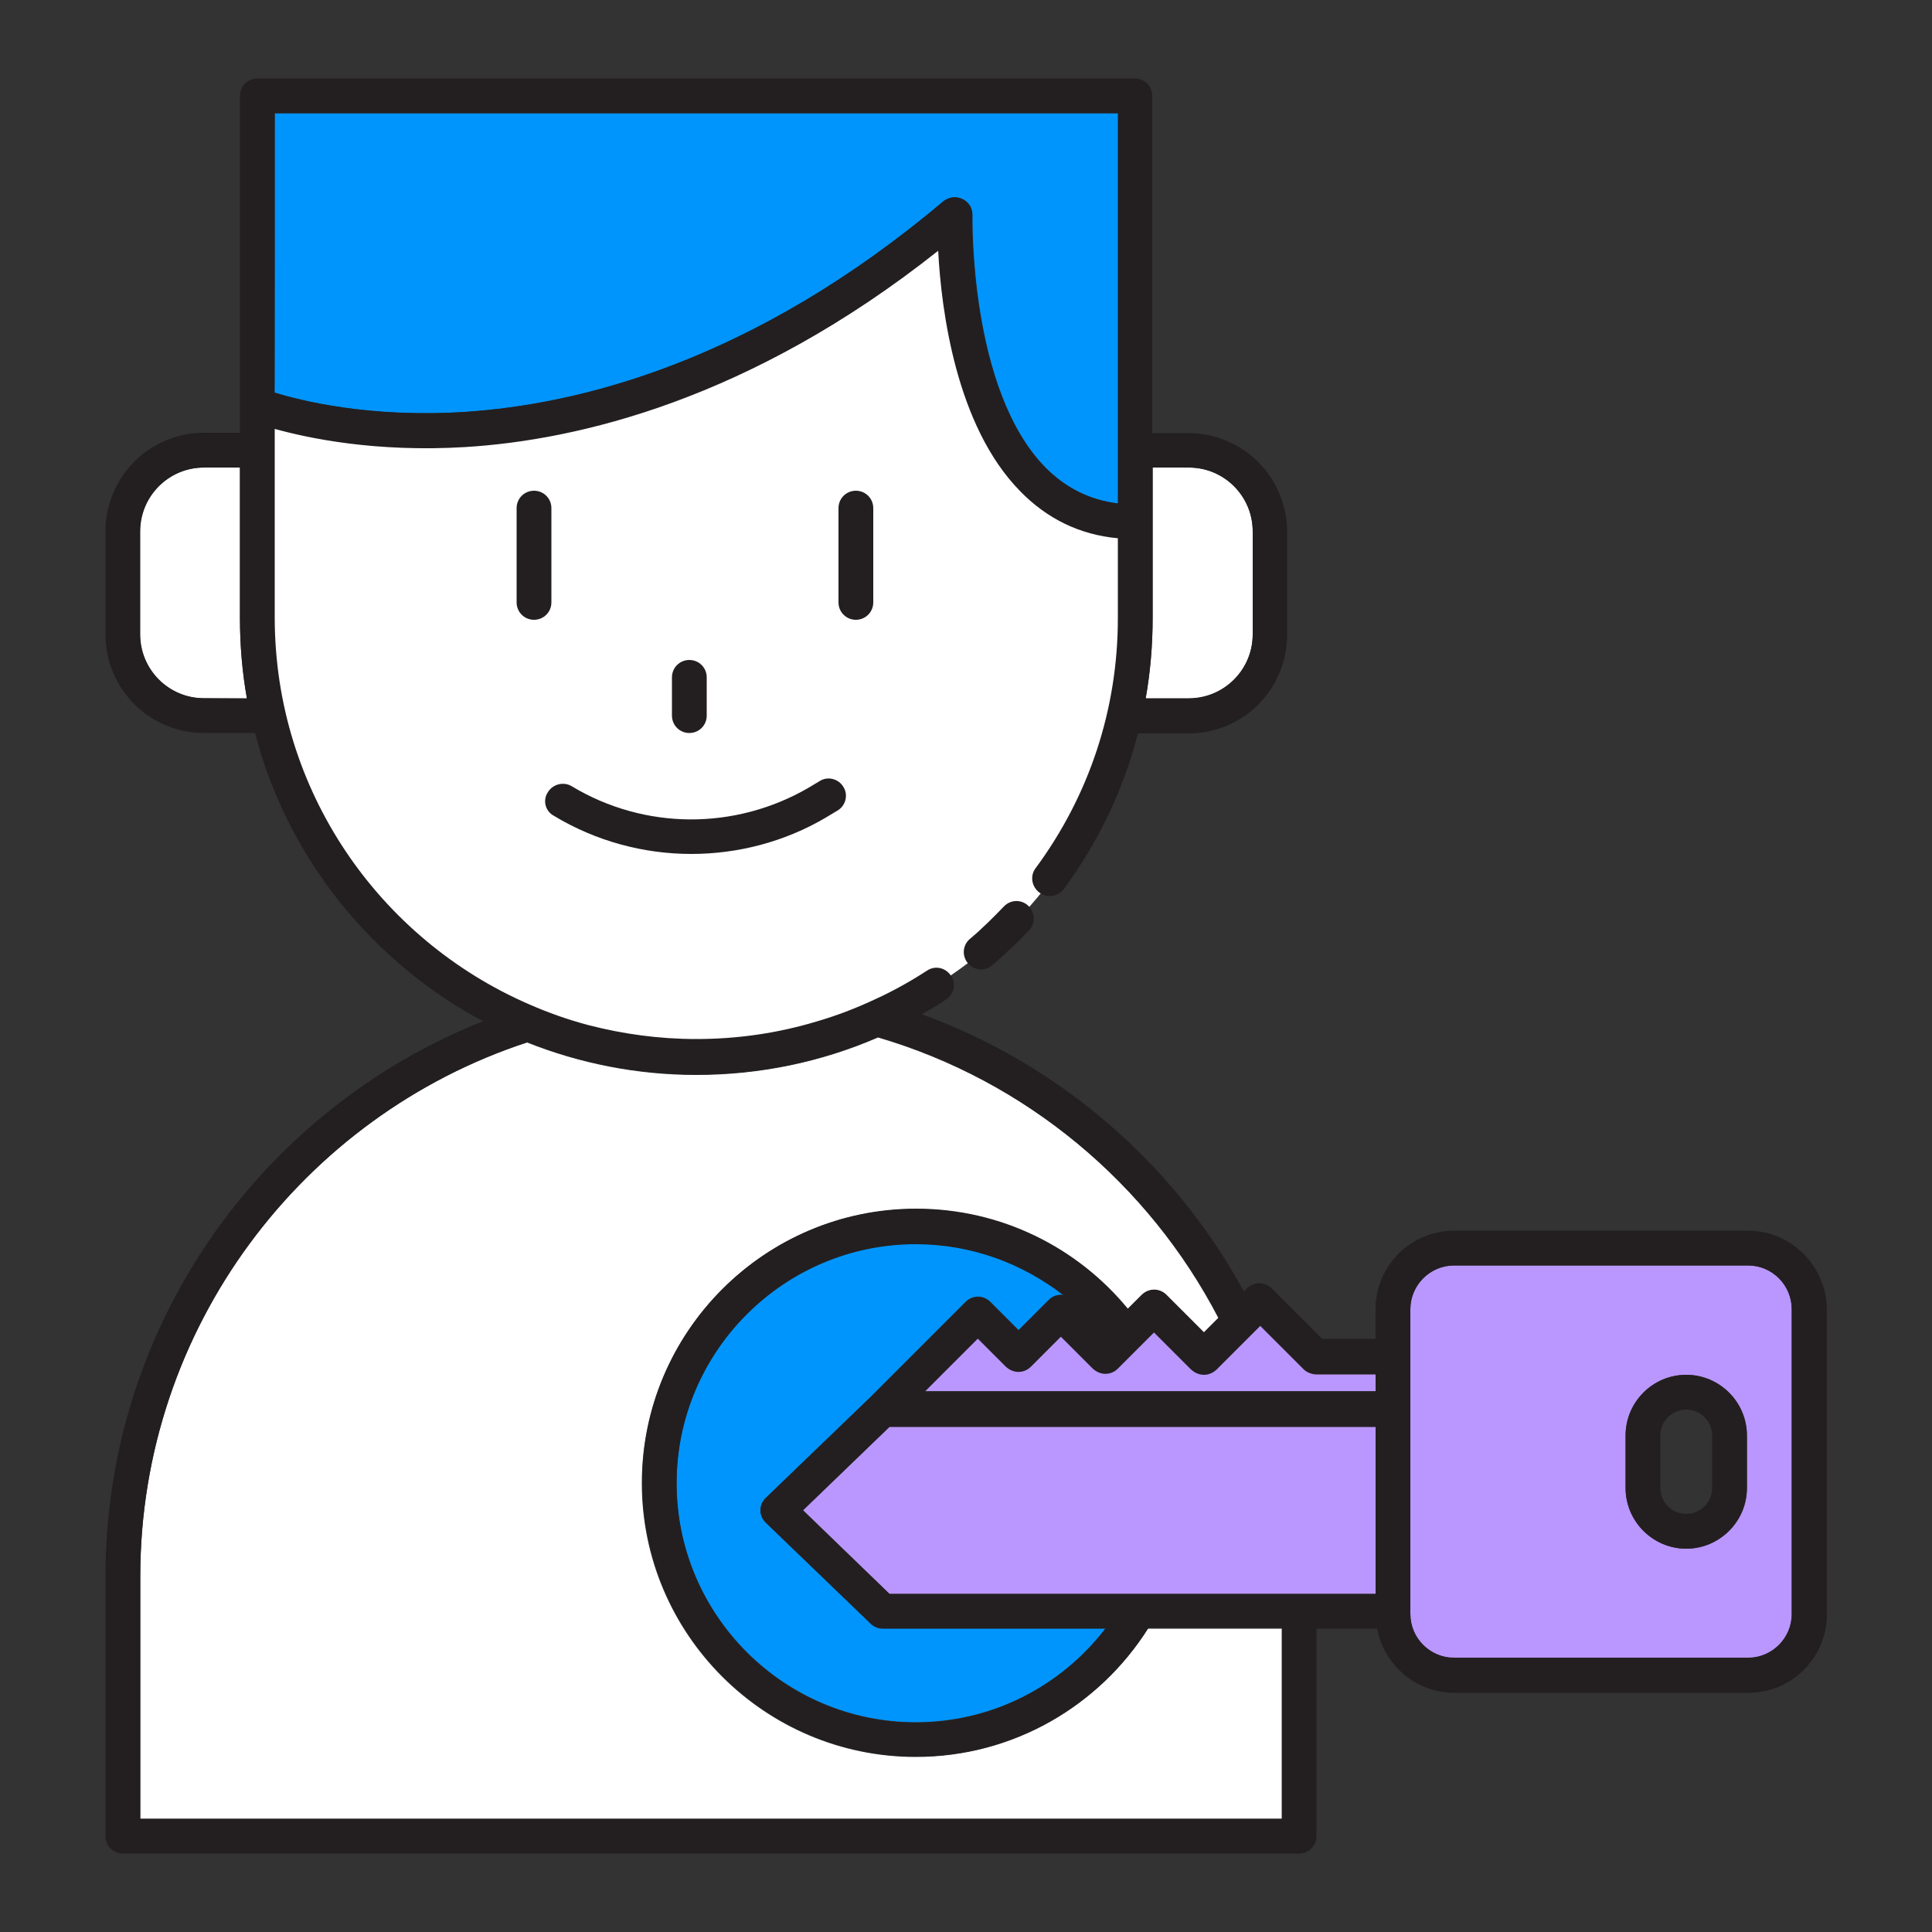 <?xml version="1.0" encoding="utf-8"?>
<!-- Generator: Adobe Illustrator 24.3.0, SVG Export Plug-In . SVG Version: 6.00 Build 0)  -->
<svg version="1.1" id="Layer_1" xmlns="http://www.w3.org/2000/svg" xmlns:xlink="http://www.w3.org/1999/xlink" x="0px" y="0px"
	 viewBox="0 0 500 500" style="enable-background:new 0 0 500 500;" xml:space="preserve">
<rect x="0" y="0" width="500" height="500" fill="#333333" stroke="none"/>
<style type="text/css">
	.st0{fill:#BA97FF;}
	.st1{fill:#FFFFFF;}
	.st2{fill:#0095FD;}
	.st3{fill:#231F20;}
</style>
<g>
	<path class="st0" d="M337.2,354.2l-10.6-10.6l-0.7-0.7l-6.6,6.6l-4.8,4.8c-0.8,0.8-2,1.3-3.2,1.3s-2.3-0.5-3.2-1.3l-9.7-9.7
		l-1.5,1.5l-6.5,6.5l-1.4,1.4c-1.8,1.8-4.6,1.8-6.4,0l-8.3-8.3l-7.8,7.8c-1.8,1.8-4.6,1.8-6.4,0l-7.3-7.3l-13.8,13.8h55h9.6h19.7
		h9.5H356v-4.6h-15.6C339.2,355.5,338,355.1,337.2,354.2z"/>
	<path class="st1" d="M62.1,121h-9.4c-9.1,0-16.5,7.4-16.5,16.5v26.7c0,9.1,7.4,16.5,16.5,16.5h11.2c-1.2-6.7-1.8-13.7-1.8-20.8
		L62.1,121L62.1,121z"/>
	<path class="st0" d="M452.4,327.5h-76.1c-6.2,0-11.3,5.1-11.3,11.3V351v13.6V417v0.8c0,6.2,5.1,11.3,11.3,11.3h76.1
		c6.2,0,11.3-5.1,11.3-11.3v-78.9C463.7,332.6,458.7,327.5,452.4,327.5z M452.1,385.1c0,8.7-7.1,15.7-15.7,15.7s-15.7-7.1-15.7-15.7
		v-13.6c0-8.7,7.1-15.7,15.7-15.7s15.7,7.1,15.7,15.7V385.1z"/>
	<path class="st1" d="M237,454.7c-39.1,0-70.9-31.8-70.9-70.9s31.8-70.9,70.9-70.9c22,0,41.8,10.1,54.8,25.9l3.6-3.6
		c1.8-1.8,4.6-1.8,6.4,0l9.7,9.7l3.8-3.8c-18.1-34.8-49.8-61.4-88.1-72.6c-14.7,6.4-30.7,9.7-47,9.7c-15.4,0-30.2-3-43.8-8.4
		C78.4,288.8,36.3,343.5,36.3,408v62.7h295.4v-49.2h-34.6C284.5,441.4,262.3,454.7,237,454.7z"/>
	<polygon class="st0" points="326.4,369.2 306.4,369.2 297.2,369.2 230.2,369.2 207.8,390.8 230.2,412.5 291.9,412.5 301.9,412.5 
		331.6,412.5 340.6,412.5 356,412.5 356,369.2 335.7,369.2 	"/>
	<path class="st2" d="M225.3,361.5l24.6-24.6c1.8-1.8,4.6-1.8,6.4,0l7.3,7.3l7.8-7.8c1-1,2.5-1.5,3.8-1.3
		c-10.5-8.3-23.8-13.2-38.2-13.2c-34.2,0-61.9,27.8-61.9,61.9s27.8,61.9,61.9,61.9c20,0,37.8-9.5,49.1-24.3h-57.7
		c-1.2,0-2.3-0.5-3.1-1.3l-27.1-26.1c-0.9-0.9-1.4-2-1.4-3.2s0.5-2.4,1.4-3.2L225.3,361.5z"/>
	<path class="st2" d="M120.4,106.6c29.2-1.9,74.4-12.8,123.8-54.5c1.4-1.1,3.2-1.4,4.9-0.6s2.6,2.4,2.6,4.2c0,0.5-0.9,45,18.8,65.2
		c5.3,5.4,11.5,8.5,18.9,9.4v-13.8V29.3H71.1v72.3C77.7,103.7,95.6,108.2,120.4,106.6z"/>
	<path class="st1" d="M324.2,164.2v-26.7c0-9.1-7.4-16.5-16.5-16.5h-9.4v14.1v24.9c0,7-0.6,14-1.8,20.8h11.2
		C316.8,180.7,324.2,173.3,324.2,164.2z"/>
	<path class="st1" d="M294,135.5c0,0-1,38.4-7.9,63.6s-26.1,47.7-55.5,62.4s-78.5,18-106.6-3.4s-48-38.5-54.7-71.2
		c-6.7-32.7-1.5-82.8-1.5-82.8s23.5,15,70.5,4S205,83.9,205,83.9l40.8-28.1c0,0,0.2,35.5,10.6,53.8s21.7,20.8,21.7,20.8L294,135.5z"
		/>
	<path class="st3" d="M259.8,234.6c-2.8,2.9-5.7,5.8-8.8,8.4c-1.9,1.6-2.1,4.4-0.5,6.3c0.9,1,2.1,1.6,3.4,1.6c1,0,2.1-0.4,2.9-1.1
		c3.3-2.8,6.5-5.9,9.5-9c1.7-1.8,1.6-4.7-0.2-6.4C264.3,232.7,261.5,232.8,259.8,234.6z"/>
	<path class="st3" d="M226,155.9v-24.4c0-2.5-2-4.5-4.5-4.5s-4.5,2-4.5,4.5v24.4c0,2.5,2,4.5,4.5,4.5S226,158.4,226,155.9z"/>
	<path class="st3" d="M142.7,131.5c0-2.5-2-4.5-4.5-4.5s-4.5,2-4.5,4.5v24.4c0,2.5,2,4.5,4.5,4.5s4.5-2,4.5-4.5V131.5z"/>
	<path class="st3" d="M182.9,185.2v-9.9c0-2.5-2-4.5-4.5-4.5s-4.5,2-4.5,4.5v9.9c0,2.5,2,4.5,4.5,4.5S182.9,187.7,182.9,185.2z"/>
	<path class="st3" d="M143.3,211.1c10.9,6.6,23.3,9.9,35.6,9.9c12,0,24.1-3.1,34.8-9.4l3-1.8c2.1-1.2,2.9-4,1.6-6.1
		c-1.2-2.1-4-2.9-6.1-1.6l-3,1.8c-19,11-42.4,10.9-61.2-0.4c-2.1-1.3-4.9-0.6-6.2,1.5C140.4,207.1,141.1,209.9,143.3,211.1z"/>
	<path class="st3" d="M452.4,318.5h-76.1c-11.2,0-20.3,9.1-20.3,20.3v7.7h-13.8l-13.1-13.1c-0.8-0.8-2-1.3-3.2-1.3s-2.3,0.5-3.2,1.3
		l-0.8,0.8c-18-33-47.6-58.7-83.3-71.7c2.1-1.2,4.1-2.4,6.2-3.8c2.1-1.4,2.7-4.1,1.3-6.2s-4.1-2.7-6.2-1.3
		c-4.3,2.8-8.8,5.3-13.4,7.4c-4.9,2.3-10.1,4.3-15.3,5.8c-10,3-20.4,4.5-31,4.5c-9.7,0-19-1.3-27.9-3.6c-5.3-1.4-10.4-3.2-15.4-5.4
		c-38.7-16.8-65.8-55.3-65.8-100.1v-43.5V111c8.7,2.4,26,6.1,49.3,4.7c29.2-1.8,73.7-12.2,122.4-50.8c0.8,15.3,4.6,45.3,21.2,62.2
		c7,7.2,15.5,11.3,25.3,12.2V160c0,23.5-7.4,45.9-21.3,64.7c-1.5,2-1,4.8,1,6.3c2,1.5,4.8,1.1,6.3-0.9c9-12.2,15.5-25.9,19.2-40.3
		h13.1c14.1,0,25.5-11.4,25.5-25.5v-26.7c0-14.1-11.5-25.5-25.5-25.5h-9.4V24.8c0-2.5-2-4.5-4.5-4.5H66.6c-2.5,0-4.5,2-4.5,4.5v80.1
		v0v7.1h-9.3c-14.1,0-25.5,11.4-25.5,25.5v26.7c0,14.1,11.4,25.5,25.5,25.5h13.2c8.4,32.3,30.2,59.2,59,74.6
		C67.8,287,27.3,342.8,27.3,408v67.2c0,2.5,2,4.5,4.5,4.5h304.4c2.5,0,4.5-2,4.5-4.5v-53.7h15.7c1.8,9.4,10,16.6,20,16.6h76.1
		c11.2,0,20.3-9.1,20.3-20.3v-78.9C472.7,327.7,463.6,318.5,452.4,318.5z M298.3,159.9v-24.9V121h9.4c9.1,0,16.5,7.4,16.5,16.5v26.7
		c0,9.1-7.4,16.5-16.5,16.5h-11.2C297.7,173.9,298.3,167,298.3,159.9z M71.1,29.3h218.2v87.2v13.8c-7.3-0.9-13.5-4-18.9-9.4
		c-19.7-20.2-18.8-64.7-18.8-65.2c0.1-1.8-0.9-3.4-2.6-4.2c-1.6-0.8-3.5-0.5-4.9,0.6c-49.4,41.7-94.6,52.6-123.8,54.5
		c-24.8,1.6-42.7-3-49.3-5C71.1,101.6,71.1,29.3,71.1,29.3z M52.8,180.7c-9.1,0-16.5-7.4-16.5-16.5v-26.7c0-9.1,7.4-16.5,16.5-16.5
		h9.3v39c0,7.1,0.6,14,1.8,20.8L52.8,180.7L52.8,180.7z M331.6,470.7H36.3V408c0-64.4,42.1-119.2,100.2-138.3
		c13.5,5.4,28.3,8.4,43.8,8.4c16.3,0,32.2-3.3,47-9.7c38.2,11.3,70,37.9,88.1,72.6l-3.8,3.8l-9.7-9.7c-1.8-1.8-4.6-1.8-6.4,0
		l-3.6,3.6c-13-15.8-32.7-25.9-54.8-25.9c-39.1,0-70.9,31.8-70.9,70.9s31.8,70.9,70.9,70.9c25.3,0,47.5-13.3,60.1-33.3h34.6V470.7z
		 M198.2,394.1l27.1,26.1c0.8,0.8,2,1.3,3.1,1.3h57.7c-11.3,14.7-29.1,24.3-49.1,24.3c-34.2,0-61.9-27.8-61.9-61.9
		s27.8-61.9,61.9-61.9c14.4,0,27.6,5,38.2,13.2c-1.4-0.2-2.8,0.2-3.8,1.3l-7.8,7.8l-7.3-7.3c-1.8-1.8-4.6-1.8-6.4,0l-24.6,24.6
		l-27.1,26.1c-0.9,0.9-1.4,2-1.4,3.2S197.3,393.2,198.2,394.1z M356,412.5h-15.3h-9h-29.8h-10h-61.7l-22.4-21.6l22.4-21.6h67h9.2h20
		h9.3H356L356,412.5L356,412.5z M356,360.2h-22.9h-9.5h-19.7h-9.6h-55l13.8-13.8l7.3,7.3c1.8,1.8,4.6,1.8,6.4,0l7.8-7.8l8.3,8.3
		c1.8,1.8,4.6,1.8,6.4,0l1.4-1.4l6.5-6.5l1.5-1.5l9.7,9.7c0.8,0.8,2,1.3,3.2,1.3s2.3-0.5,3.2-1.3l4.8-4.8l6.6-6.6l0.7,0.7l10.6,10.6
		c0.8,0.8,2,1.3,3.2,1.3H356L356,360.2L356,360.2z M463.7,417.7c0,6.2-5.1,11.3-11.3,11.3h-76.1c-6.2,0-11.3-5.1-11.3-11.3V417
		v-52.3V351v-12.2c0-6.2,5.1-11.3,11.3-11.3h76.1c6.2,0,11.3,5.1,11.3,11.3V417.7z"/>
	<path class="st3" d="M436.4,355.8c-8.7,0-15.7,7.1-15.7,15.7v13.6c0,8.7,7.1,15.7,15.7,15.7s15.7-7.1,15.7-15.7v-13.6
		C452.1,362.8,445,355.8,436.4,355.8z M443.1,385.1c0,3.7-3,6.7-6.7,6.7c-3.7,0-6.7-3-6.7-6.7v-13.6c0-3.7,3-6.7,6.7-6.7
		c3.7,0,6.7,3,6.7,6.7V385.1z"/>
</g>
</svg>

